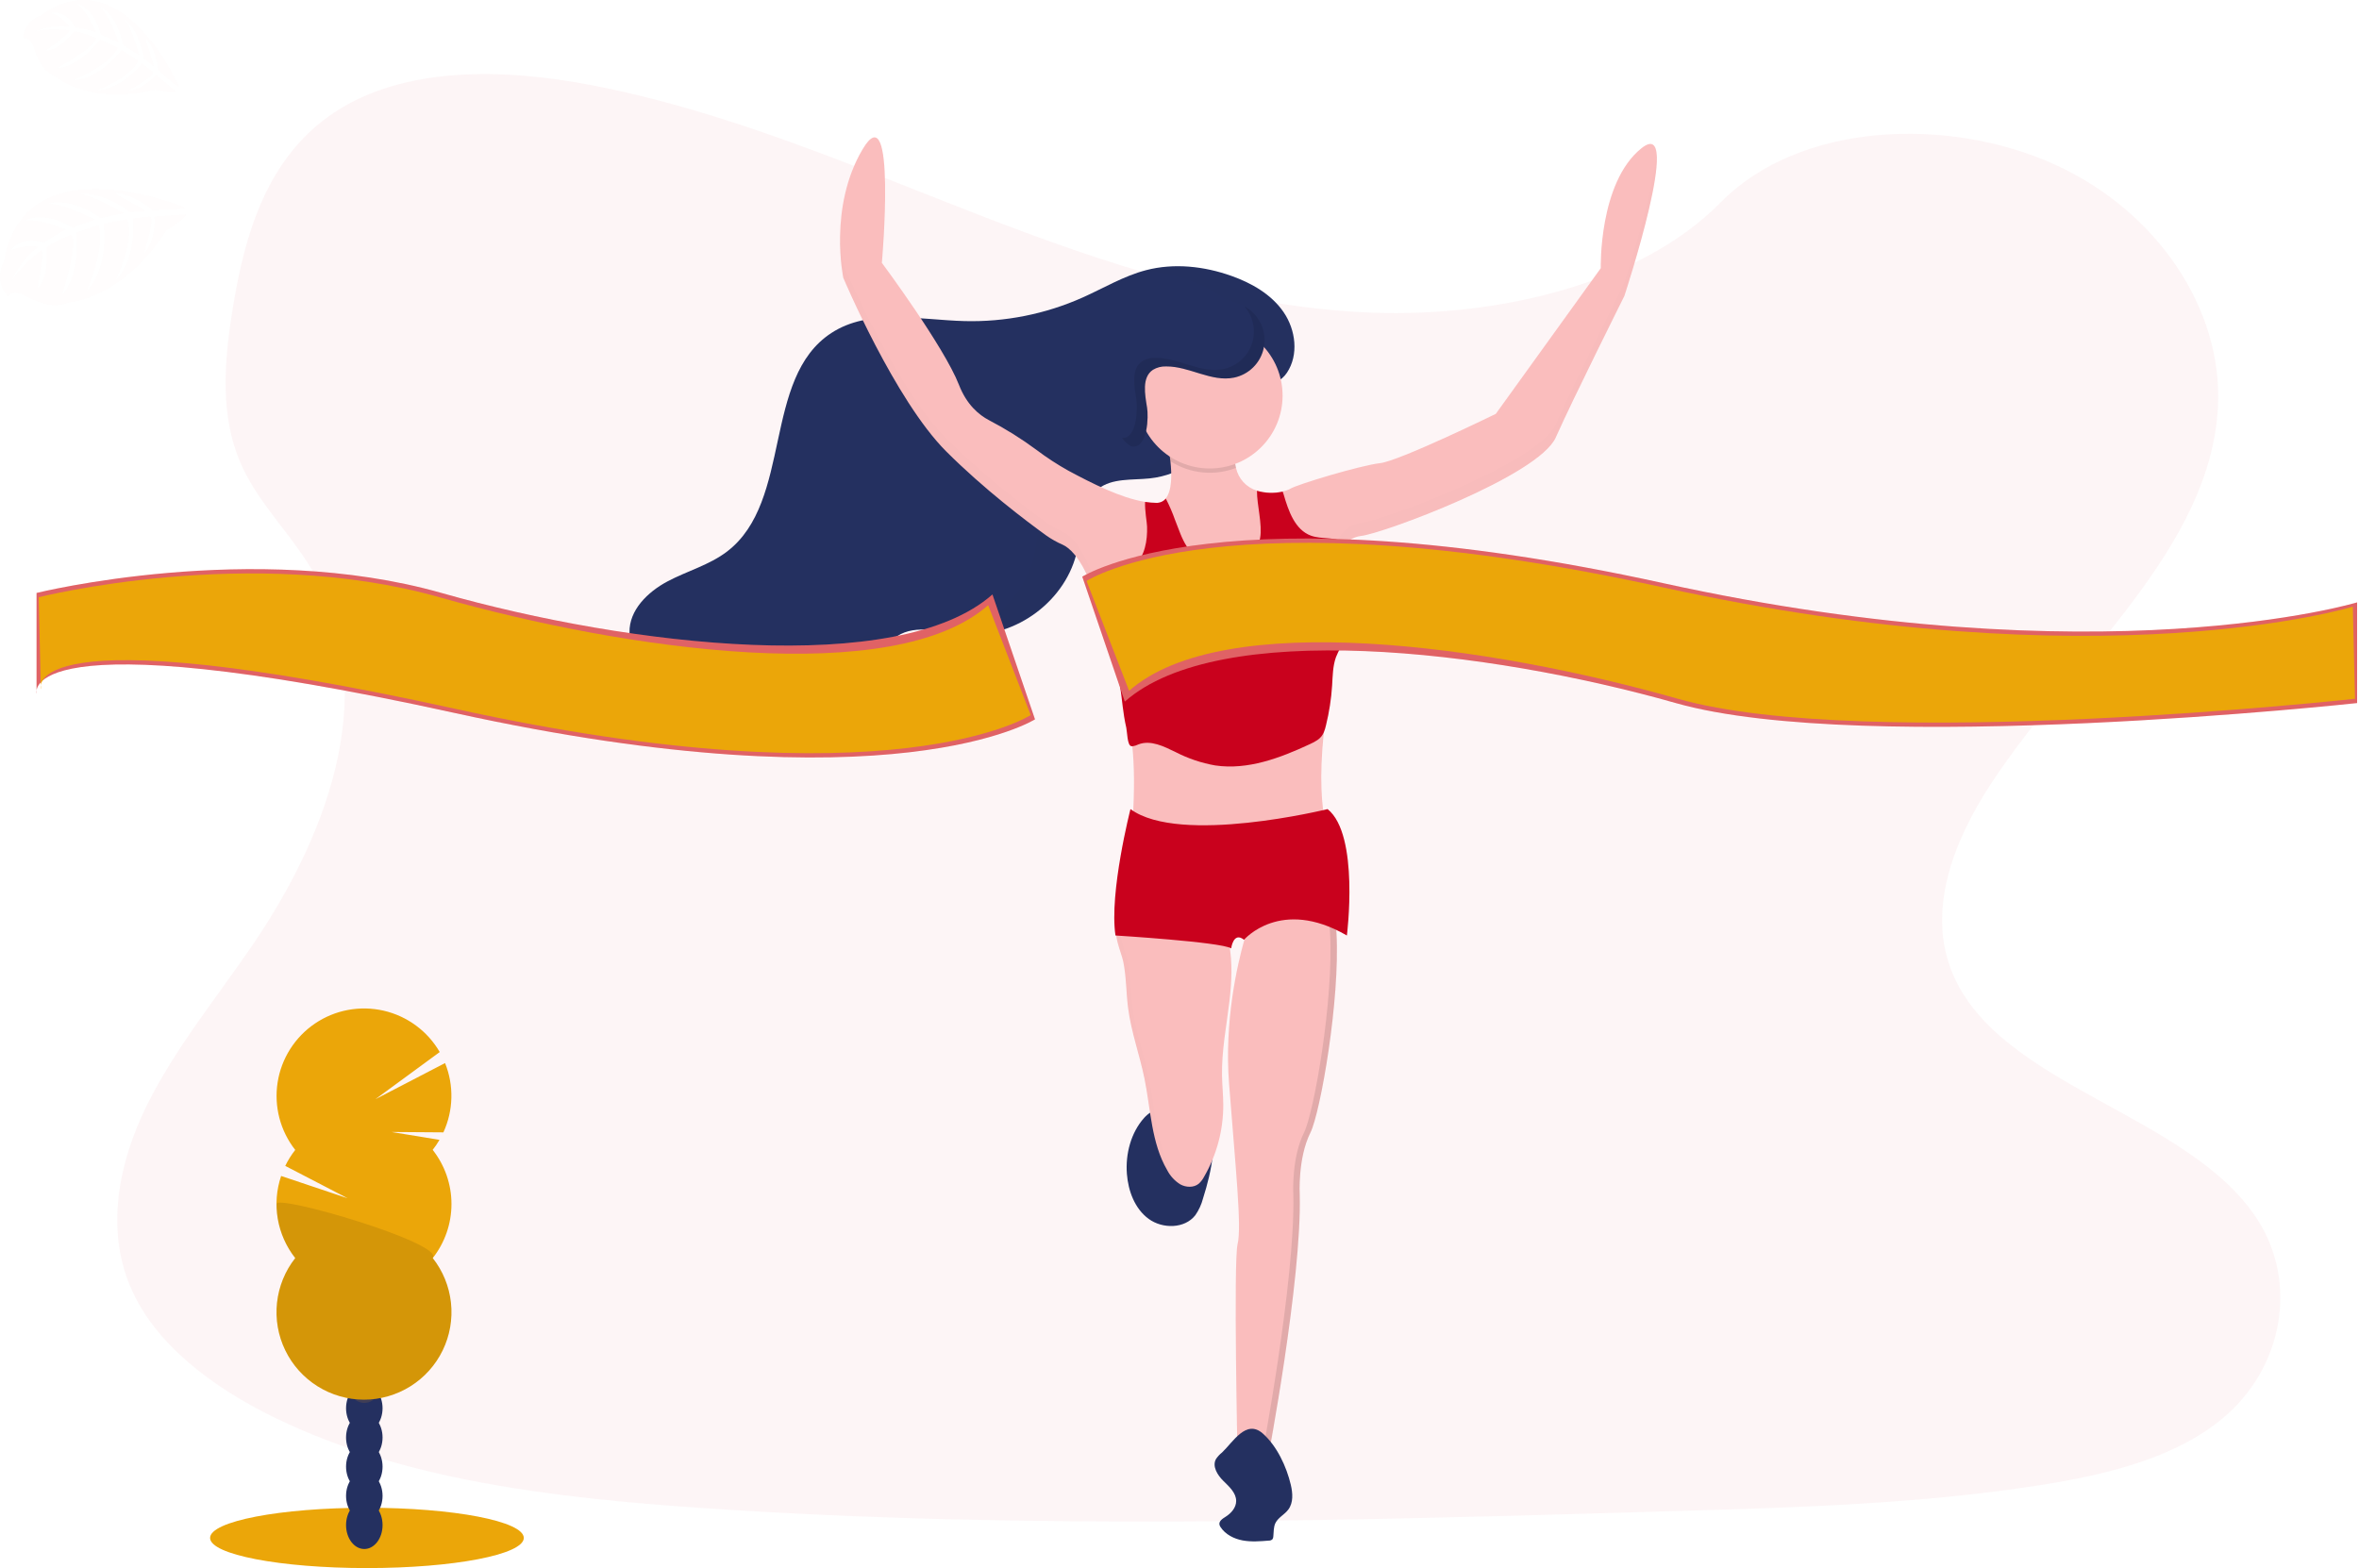 <?xml version="1.0" encoding="UTF-8"?> <svg xmlns="http://www.w3.org/2000/svg" width="1101" height="732" viewBox="0 0 1101 732" fill="none"> <g clip-path="url(#clip0)"> <path opacity="0.1" d="M641.24 145.99C576.52 143.69 514.88 122.8 456.06 99.99C397.24 77.18 338.9 51.8 275.73 39.69C235.1 31.9 188.63 30.8 155.9 52.58C124.39 73.58 114.21 109.73 108.74 143.31C104.62 168.57 102.2 195.15 113.48 218.8C121.32 235.22 135.22 249.02 144.84 264.75C178.31 319.47 154.65 386.95 118.39 440.38C101.39 465.45 81.64 489.38 68.51 516.04C55.38 542.7 49.31 573.29 60.8 600.51C72.18 627.51 99.31 647.75 128.7 662C188.39 690.94 258.7 699.23 327.31 703.92C479.14 714.31 631.77 709.81 784 705.31C840.34 703.64 896.92 701.95 952.34 693.24C983.12 688.4 1014.89 680.72 1037.24 662.19C1065.6 638.66 1072.63 598.81 1053.62 569.31C1021.74 519.82 933.62 507.53 911.31 454.41C899.05 425.18 911.64 392.61 929.47 365.5C967.71 307.34 1031.8 256.31 1035.17 189.82C1037.49 144.16 1006.68 98.43 959.04 76.82C909.11 54.17 839.86 57.02 803.04 94.51C765.06 133.07 698.39 147.92 641.24 145.99Z" fill="#C9011D" fill-opacity="0.4"></path> <path d="M171.26 731.98C211.693 731.98 244.47 725.676 244.47 717.9C244.47 710.124 211.693 703.82 171.26 703.82C130.827 703.82 98.05 710.124 98.05 717.9C98.05 725.676 130.827 731.98 171.26 731.98Z" fill="#EBA609"></path> <path d="M170.03 723.08C174.735 723.08 178.55 718.083 178.55 711.92C178.55 705.756 174.735 700.76 170.03 700.76C165.325 700.76 161.51 705.756 161.51 711.92C161.51 718.083 165.325 723.08 170.03 723.08Z" fill="#243060"></path> <path d="M170.03 709.44C174.735 709.44 178.55 704.444 178.55 698.28C178.55 692.117 174.735 687.12 170.03 687.12C165.325 687.12 161.51 692.117 161.51 698.28C161.51 704.444 165.325 709.44 170.03 709.44Z" fill="#243060"></path> <path d="M170.03 695.8C174.735 695.8 178.55 690.804 178.55 684.64C178.55 678.477 174.735 673.48 170.03 673.48C165.325 673.48 161.51 678.477 161.51 684.64C161.51 690.804 165.325 695.8 170.03 695.8Z" fill="#243060"></path> <path d="M170.03 682.17C174.735 682.17 178.55 677.174 178.55 671.01C178.55 664.847 174.735 659.85 170.03 659.85C165.325 659.85 161.51 664.847 161.51 671.01C161.51 677.174 165.325 682.17 170.03 682.17Z" fill="#243060"></path> <path d="M170.03 668.53C174.735 668.53 178.55 663.533 178.55 657.37C178.55 651.206 174.735 646.21 170.03 646.21C165.325 646.21 161.51 651.206 161.51 657.37C161.51 663.533 165.325 668.53 170.03 668.53Z" fill="#243060"></path> <path d="M170.03 654.89C174.735 654.89 178.55 649.893 178.55 643.73C178.55 637.566 174.735 632.57 170.03 632.57C165.325 632.57 161.51 637.566 161.51 643.73C161.51 649.893 165.325 654.89 170.03 654.89Z" fill="#3F3D56"></path> <path d="M170.03 641.25C174.735 641.25 178.55 636.254 178.55 630.09C178.55 623.927 174.735 618.93 170.03 618.93C165.325 618.93 161.51 623.927 161.51 630.09C161.51 636.254 165.325 641.25 170.03 641.25Z" fill="#3F3D56"></path> <path d="M201.94 536.76C203.108 535.279 204.17 533.719 205.12 532.09L182.72 528.41L206.94 528.59C209.265 523.535 210.534 518.058 210.668 512.495C210.802 506.933 209.799 501.401 207.72 496.24L175.23 513.1L205.23 491.1C202.42 486.253 198.642 482.037 194.132 478.713C189.622 475.389 184.477 473.029 179.015 471.779C173.554 470.529 167.894 470.417 162.387 471.449C156.881 472.481 151.645 474.635 147.007 477.778C142.369 480.92 138.427 484.983 135.427 489.715C132.426 494.446 130.432 499.744 129.567 505.28C128.703 510.815 128.987 516.469 130.401 521.89C131.816 527.311 134.331 532.383 137.79 536.79C135.976 539.1 134.413 541.598 133.13 544.24L162.21 559.34L131.21 548.94C129.029 555.373 128.489 562.249 129.638 568.944C130.787 575.639 133.589 581.942 137.79 587.28C133.052 593.302 130.105 600.536 129.285 608.155C128.464 615.774 129.805 623.47 133.152 630.362C136.5 637.255 141.719 643.067 148.214 647.133C154.709 651.199 162.217 653.355 169.88 653.355C177.543 653.355 185.051 651.199 191.546 647.133C198.041 643.067 203.26 637.255 206.608 630.362C209.955 623.47 211.296 615.774 210.475 608.155C209.655 600.536 206.708 593.302 201.97 587.28C207.632 580.083 210.71 571.192 210.71 562.035C210.71 552.878 207.632 543.987 201.97 536.79L201.94 536.76Z" fill="#EBA609"></path> <path opacity="0.1" d="M129.06 561.99C129.048 571.148 132.128 580.041 137.8 587.23C133.062 593.253 130.115 600.487 129.295 608.105C128.474 615.724 129.815 623.42 133.162 630.312C136.51 637.205 141.729 643.017 148.224 647.083C154.719 651.149 162.227 653.305 169.89 653.305C177.553 653.305 185.061 651.149 191.556 647.083C198.051 643.017 203.27 637.205 206.618 630.312C209.965 623.42 211.306 615.724 210.485 608.105C209.665 600.487 206.718 593.253 201.98 587.23C207.42 580.3 129.06 557.42 129.06 561.99Z" fill="black"></path> <path d="M525.95 547.99C526.57 555.99 529.65 564.27 536.13 568.99C542.61 573.71 552.92 573.62 557.87 567.28C559.532 564.9 560.755 562.241 561.48 559.43C565.65 546.25 568.61 531.83 564.04 518.78C553.73 518.11 541.78 513.26 534.04 521.78C527.79 528.72 525.23 538.74 525.95 547.99Z" fill="#243060"></path> <path d="M573.81 467.36C572.44 478.99 570.11 490.57 570.35 502.28C570.44 506.8 570.92 511.28 570.93 515.82C570.947 527.609 567.842 539.191 561.93 549.39C561.307 550.589 560.474 551.666 559.47 552.57C557.1 554.49 553.53 554.33 550.87 552.86C548.271 551.244 546.16 548.952 544.76 546.23C537.31 533.47 537.1 517.96 534.15 503.49C531.89 492.42 527.93 481.69 526.5 470.49C525.57 463.28 525.71 455.93 524.23 448.81C523.78 446.66 522.52 443.43 521.69 440.26C520.93 437.43 520.51 434.65 521.29 432.74C522.88 428.83 528.09 430.35 531.48 430.59C543.418 431.475 555.407 431.445 567.34 430.5C568.52 430.41 569.86 430.36 570.69 431.2C571.052 431.624 571.324 432.118 571.49 432.65C572.44 435.25 573.166 437.927 573.66 440.65C575.31 449.36 574.85 458.49 573.81 467.36Z" fill="#FABDBD"></path> <g opacity="0.1"> <path opacity="0.1" d="M569.21 430.5C568.595 430.435 567.975 430.435 567.36 430.5C561.64 430.96 555.91 431.19 550.19 431.22C556.53 431.233 562.87 430.993 569.21 430.5Z" fill="black"></path> <path opacity="0.1" d="M552.89 552.86C550.291 551.243 548.18 548.952 546.78 546.23C539.33 533.47 539.12 517.96 536.17 503.49C533.91 492.42 529.95 481.69 528.52 470.49C527.59 463.28 527.73 455.93 526.25 448.81C525.8 446.66 524.54 443.43 523.71 440.26C522.95 437.43 522.53 434.65 523.31 432.74C523.641 431.957 524.199 431.291 524.912 430.828C525.625 430.364 526.46 430.125 527.31 430.14C524.78 429.97 522.31 430.27 521.31 432.74C520.53 434.65 520.95 437.43 521.71 440.26C522.54 443.43 523.8 446.66 524.25 448.81C525.73 455.93 525.59 463.28 526.52 470.49C527.95 481.7 531.91 492.43 534.17 503.49C537.12 517.96 537.33 533.49 544.78 546.23C546.18 548.952 548.291 551.243 550.89 552.86C552.486 553.743 554.316 554.113 556.13 553.92C554.994 553.771 553.895 553.412 552.89 552.86V552.86Z" fill="black"></path> </g> <path d="M611.62 528.69C605.62 540.69 606.62 557.69 606.62 557.69C607.62 597.69 591.62 681.69 591.62 681.69H577.62C577.62 681.69 575.62 588.69 577.62 580.69C579.62 572.69 576.62 544.69 573.62 505.69C571.39 476.69 577.46 450.41 580.72 438.88C581.84 434.88 582.62 432.69 582.62 432.69C582.62 432.69 605.62 398.69 618.62 414.69C621.62 418.41 623.21 425.92 623.76 435.4C625.54 466.68 616.22 519.48 611.62 528.69Z" fill="#FABDBD"></path> <path opacity="0.1" d="M623.76 435.4C623.21 425.92 621.64 418.4 618.62 414.69C615.72 411.13 612.32 410.05 608.8 410.52C611.528 410.973 613.974 412.468 615.62 414.69C618.62 418.41 620.21 425.92 620.76 435.4C622.54 466.68 613.22 519.48 608.62 528.69C602.62 540.69 603.62 557.69 603.62 557.69C604.62 597.69 588.62 681.69 588.62 681.69H591.62C591.62 681.69 607.62 597.69 606.62 557.69C606.62 557.69 605.62 540.69 611.62 528.69C616.22 519.48 625.54 466.68 623.76 435.4Z" fill="black"></path> <path d="M570.34 678.04C569.223 678.917 568.256 679.971 567.48 681.16C565.69 684.54 568.23 688.58 570.95 691.27C573.67 693.96 576.95 696.84 576.95 700.67C576.95 703.75 574.62 706.39 572.01 708.03C570.61 708.91 568.85 710.03 569.14 711.69C569.242 712.11 569.421 712.507 569.67 712.86C571.91 716.29 575.88 718.3 579.9 719.06C583.92 719.82 588.07 719.49 592.16 719.16C592.773 719.182 593.371 718.975 593.84 718.58C594.136 718.181 594.294 717.697 594.29 717.2C594.49 715.08 594.36 712.84 595.29 710.93C596.59 708.32 599.58 706.99 601.29 704.65C603.69 701.45 603.36 697 602.45 693.11C600.45 684.64 596 674.98 589.32 669.11C581.58 662.37 575.51 673.17 570.34 678.04Z" fill="#243060"></path> <path d="M600.64 173.99C606.22 165.65 604.77 153.99 599.07 145.69C593.37 137.39 584.21 132.17 574.76 128.8C562.02 124.26 547.97 122.71 534.88 126.12C524.46 128.83 515.1 134.5 505.28 138.88C487.907 146.631 469.017 150.39 450 149.88C428.89 149.29 405.76 143.88 388.05 155.42C355.63 176.51 370.05 233.91 339.38 257.42C331.11 263.76 320.7 266.53 311.5 271.42C302.3 276.31 293.58 284.82 293.8 295.24C293.9 300.24 296.1 305.01 298.8 309.24C310.3 327.47 331.8 338.75 353.33 338.54C374.86 338.33 395.87 326.88 408.28 309.26C411.39 304.85 414.13 299.94 418.64 297C427.64 291.1 439.5 295.23 450.24 296.11C474.15 298.06 498.07 280.11 502.83 256.56C504.83 246.51 504.48 234.5 512.57 228.19C519.1 223.1 528.29 224.19 536.57 223.32C551.71 221.75 563.66 212.32 571.88 200C575.65 194.35 576.09 187.6 581.23 183.15C586.77 178.26 595.34 181.87 600.64 173.99Z" fill="#243060"></path> <g opacity="0.1"> <path opacity="0.1" d="M430 151.81C438.769 152.051 447.539 151.38 456.17 149.81C453.79 149.88 451.39 149.88 449 149.81C432.43 149.35 414.62 145.93 399.16 150.05C409.36 150.15 419.91 151.53 430 151.81Z" fill="black"></path> <path opacity="0.1" d="M398.62 298.99C394.11 301.93 391.37 306.84 388.26 311.25C378.701 324.668 364.73 334.299 348.79 338.46C349.96 338.51 351.13 338.54 352.31 338.53C373.86 338.32 394.85 326.87 407.26 309.25C410.37 304.84 413.11 299.93 417.62 296.99L418.4 296.51C411.34 295.54 404.41 295.2 398.62 298.99Z" fill="black"></path> <path opacity="0.1" d="M598.06 145.66C592.37 137.4 583.2 132.14 573.75 128.77C561.01 124.23 546.96 122.68 533.87 126.09C533.57 126.16 533.28 126.25 532.99 126.33C540.421 126.744 547.751 128.24 554.75 130.77C564.2 134.14 573.37 139.4 579.06 147.66C584.75 155.92 586.21 167.66 580.63 175.96C575.33 183.87 566.76 180.26 561.15 185.13C556.01 189.58 555.57 196.33 551.8 201.98C544.73 212.55 534.89 220.98 522.64 224.18C526.85 223.68 531.29 223.74 535.49 223.3C550.63 221.73 562.58 212.3 570.8 199.98C574.57 194.33 575.01 187.58 580.15 183.13C585.76 178.26 594.33 181.87 599.63 173.96C605.22 165.62 603.77 153.92 598.06 145.66Z" fill="black"></path> <path opacity="0.1" d="M516.5 225.3C508.27 226.16 499.08 225.08 492.5 230.17C484.41 236.48 484.8 248.49 482.76 258.54C479.25 276.11 464.99 290.6 448.06 295.99L449.25 296.1C473.16 298.05 497.08 280.1 501.84 256.55C503.84 246.5 503.49 234.49 511.58 228.18C513.438 226.791 515.546 225.772 517.79 225.18C517.34 225.19 516.93 225.26 516.5 225.3Z" fill="black"></path> </g> <path d="M758.12 138.19C758.12 138.19 734.12 186.19 726.12 204.19C718.12 222.19 645.12 249.19 635.12 250.19C632.438 250.558 629.939 251.762 627.98 253.63C622.33 258.63 619.12 267.19 619.12 267.19C619.12 267.19 623.12 294.19 618.12 339.19C618.02 340.06 617.93 340.93 617.85 341.77C613.49 384.59 622.62 394.69 622.62 394.69C622.62 394.69 525.62 431.69 528.62 383.69C529.56 368.58 529.42 357.54 528.49 348.31C527.472 338.861 525.55 329.532 522.75 320.45C520.38 312.16 517.55 303.07 514.62 290.69C513.21 284.513 511.351 278.447 509.06 272.54C508.99 272.36 508.92 272.18 508.86 272.01C503.86 259.6 498.86 255.59 496 254.29C493.3 253.116 490.726 251.668 488.32 249.97C479.08 243.3 459.25 228.35 441.59 210.69C417.59 186.69 393.59 129.69 393.59 129.69C393.59 129.69 386.59 96.69 402.59 69.69C418.59 42.69 411.59 122.69 411.59 122.69C411.59 122.69 440.59 161.69 447.59 179.69C451.19 188.95 456.91 193.69 461.59 196.15C469.322 200.175 476.725 204.803 483.73 209.99C488.464 213.568 493.439 216.816 498.62 219.71C509.8 225.71 523.19 232.48 534.35 234.26C536.092 234.548 537.854 234.699 539.62 234.71C540.458 234.737 541.29 234.57 542.053 234.224C542.816 233.877 543.489 233.359 544.02 232.71C547.02 229.18 546.95 221.58 546.26 215.33C545.891 212.092 545.344 208.877 544.62 205.7C544.62 205.7 577.12 185.2 576.12 210.2C575.965 212.963 576.221 215.733 576.88 218.42C577.412 220.887 578.589 223.168 580.292 225.03C581.994 226.893 584.161 228.269 586.57 229.02C590.472 230.165 594.602 230.299 598.57 229.41C599.807 229.199 601.002 228.79 602.11 228.2C605.11 226.2 635.11 217.2 644.11 216.2C653.11 215.2 698.11 193.2 698.11 193.2L747.11 125.2C747.11 125.2 746.11 85.2 766.11 69.2C786.11 53.2 758.12 138.19 758.12 138.19Z" fill="#FABDBD"></path> <g opacity="0.1"> <path opacity="0.1" d="M617.85 335.77C616.976 343.806 616.592 351.887 616.7 359.97C616.8 354.69 617.15 348.66 617.85 341.77C617.93 340.93 618.02 340.06 618.12 339.19C619.869 323.789 620.704 308.299 620.62 292.8C620.466 306.297 619.631 319.777 618.12 333.19C618.06 334.06 617.93 334.93 617.85 335.77Z" fill="black"></path> <path opacity="0.1" d="M545.66 205.06C544.99 205.45 544.66 205.69 544.66 205.69C545.632 209.968 546.274 214.314 546.58 218.69C546.782 214.127 546.473 209.555 545.66 205.06V205.06Z" fill="black"></path> <path opacity="0.1" d="M412.06 117.26C412.55 110.26 413.28 97.71 413.14 86.55C412.97 101.47 411.64 116.69 411.64 116.69L412.06 117.26Z" fill="black"></path> <path opacity="0.1" d="M528.69 382.52C528.69 382.91 528.69 383.3 528.62 383.69C525.62 431.69 622.62 394.69 622.62 394.69C621.486 393.158 620.629 391.438 620.09 389.61C605.48 394.81 532.06 418.99 528.69 382.52Z" fill="black"></path> <path opacity="0.1" d="M758.12 132.19C758.12 132.19 734.12 180.19 726.12 198.19C718.12 216.19 645.12 243.19 635.12 244.19C632.438 244.558 629.939 245.761 627.98 247.63C622.33 252.63 619.12 261.19 619.12 261.19C619.12 261.19 619.36 262.82 619.65 265.92C620.77 263.35 623.65 257.45 627.98 253.63C629.939 251.761 632.438 250.558 635.12 250.19C645.12 249.19 718.12 222.19 726.12 204.19C734.12 186.19 758.12 138.19 758.12 138.19C758.12 138.19 775.03 86.84 773.17 71.48C771.63 91.16 758.12 132.19 758.12 132.19Z" fill="black"></path> <path opacity="0.1" d="M528.49 342.31C527.472 332.861 525.55 323.532 522.75 314.45C520.38 306.16 517.55 297.07 514.62 284.69C513.21 278.513 511.351 272.447 509.06 266.54C508.99 266.36 508.92 266.18 508.86 266.01C503.86 253.6 498.86 249.59 496 248.29C493.3 247.115 490.726 245.668 488.32 243.97C479.08 237.3 459.25 222.35 441.59 204.69C417.59 180.69 393.59 123.69 393.59 123.69C392.703 118.878 392.208 114.002 392.11 109.11C391.866 116.003 392.362 122.903 393.59 129.69C393.59 129.69 417.59 186.69 441.59 210.69C459.25 228.35 479.08 243.3 488.32 249.97C490.745 251.671 493.339 253.119 496.06 254.29C498.91 255.59 503.9 259.6 508.92 272.01C508.98 272.18 509.05 272.36 509.12 272.54C511.401 278.448 513.249 284.514 514.65 290.69C517.58 303.07 520.41 312.16 522.78 320.45C525.58 329.532 527.502 338.861 528.52 348.31C528.94 352.49 529.19 357.04 529.26 362.16C529.381 355.534 529.124 348.907 528.49 342.31Z" fill="black"></path> </g> <path d="M627.53 298.87C626.003 301.394 624.666 304.028 623.53 306.75C622.02 310.95 622.01 315.52 621.73 319.97C621.331 326.215 620.381 332.413 618.89 338.49C618.649 339.609 618.314 340.707 617.89 341.77C617.591 342.486 617.198 343.159 616.72 343.77C616.187 344.422 615.56 344.992 614.86 345.46C613.787 346.176 612.652 346.795 611.47 347.31C597.55 353.81 582.37 359.55 567.18 357.31C560.758 356.187 554.544 354.097 548.75 351.11C543.25 348.44 537.03 345.27 531.33 347.49C530.455 347.934 529.512 348.228 528.54 348.36C528.352 348.363 528.164 348.347 527.98 348.31C526.1 347.95 526.1 341.61 525.67 339.74C524.03 332.56 523.78 326.74 522.8 320.5C522.279 317.049 521.473 313.648 520.39 310.33C516.39 298.23 515.18 285.33 515.18 272.65C515.18 272.02 510.68 272.65 509.18 272.59C508.8 272.59 508.59 272.53 508.68 272.4C508.767 272.276 508.867 272.162 508.98 272.06C509.504 271.635 510.115 271.331 510.77 271.17L511.95 270.82C518.13 269.07 524.95 268.34 529.57 263.99C534.37 259.5 535.57 252.33 535.36 245.77C535.3 243.66 534.27 238.54 534.44 234.29C536.182 234.578 537.944 234.728 539.71 234.74C540.548 234.767 541.38 234.6 542.143 234.253C542.906 233.907 543.579 233.389 544.11 232.74C545.778 235.97 547.222 239.311 548.43 242.74C550.13 246.92 551.43 251.32 553.92 255.1C557.92 261.26 565.3 265.31 572.64 264.69C579.98 264.07 586.81 258.43 588.12 251.19C589.27 244.84 586.6 235.7 586.66 229.1C590.562 230.245 594.692 230.379 598.66 229.49C598.829 229.898 598.972 230.315 599.09 230.74C601.34 238.46 604.34 247.32 611.89 250.06C616.77 251.82 622.54 250.5 627.05 253.06C627.397 253.259 627.731 253.48 628.05 253.72C629.091 254.494 629.988 255.445 630.7 256.53C632.553 259.589 633.653 263.043 633.91 266.61C635.065 277.76 632.842 288.999 627.53 298.87V298.87Z" fill="#C9011D"></path> <path opacity="0.1" d="M576.88 218.41C571.891 220.333 566.521 221.055 561.201 220.518C555.882 219.981 550.764 218.201 546.26 215.32C545.891 212.082 545.344 208.867 544.62 205.69C544.62 205.69 577.12 185.19 576.12 210.19C575.965 212.952 576.221 215.723 576.88 218.41V218.41Z" fill="black"></path> <path d="M564.61 218.69C583.388 218.69 598.61 203.468 598.61 184.69C598.61 165.912 583.388 150.69 564.61 150.69C545.832 150.69 530.61 165.912 530.61 184.69C530.61 203.468 545.832 218.69 564.61 218.69Z" fill="#FABDBD"></path> <path d="M505.12 269.19C505.12 269.19 571.12 227.19 776.12 272.19C981.12 317.19 1100.12 281.19 1100.12 281.19V328.19C1100.12 328.19 870.12 353.19 782.12 328.19C694.12 303.19 568.85 288.77 524.98 327.48L505.12 269.19Z" fill="#F86D70"></path> <path opacity="0.1" d="M505.12 269.19C505.12 269.19 571.12 227.19 776.12 272.19C981.12 317.19 1100.12 281.19 1100.12 281.19V328.19C1100.12 328.19 870.12 353.19 782.12 328.19C694.12 303.19 568.85 288.77 524.98 327.48L505.12 269.19Z" fill="black"></path> <path d="M507.12 271.19C507.12 271.19 571.12 229.19 776.12 274.19C981.12 319.19 1098.12 283.19 1098.12 283.19L1099.12 326.19C1099.12 326.19 871.12 351.19 783.12 326.19C695.12 301.19 570.85 283.77 526.98 322.48L507.12 271.19Z" fill="#EBA609"></path> <path d="M483.06 335.79C483.06 335.79 417.06 377.79 212.06 332.79C7.06 287.79 17.06 323.79 17.06 323.79V276.79C17.06 276.79 118.06 251.79 206.06 276.79C294.06 301.79 419.33 316.21 463.2 277.5L483.06 335.79Z" fill="#F86D70"></path> <path opacity="0.1" d="M483.06 335.79C483.06 335.79 417.06 377.79 212.06 332.79C7.06 287.79 17.06 323.79 17.06 323.79V276.79C17.06 276.79 118.06 251.79 206.06 276.79C294.06 301.79 419.33 316.21 463.2 277.5L483.06 335.79Z" fill="black"></path> <path d="M481.06 333.79C481.06 333.79 417.06 375.79 212.06 330.79C7.06 285.79 19.06 321.79 19.06 321.79L18.06 278.79C18.06 278.79 117.06 253.79 205.06 278.79C293.06 303.79 417.33 321.21 461.2 282.5L481.06 333.79Z" fill="#EBA609"></path> <path d="M535.37 190.32C534.37 184.08 532.83 176.22 538.05 172.65C539.912 171.521 542.064 170.965 544.24 171.05C555.05 170.94 565.38 178.47 575.98 176.27C579.353 175.563 582.451 173.897 584.9 171.471C587.349 169.046 589.045 165.965 589.784 162.598C590.524 159.232 590.275 155.723 589.068 152.495C587.861 149.267 585.747 146.456 582.98 144.4C578.81 141.3 573.54 140.18 568.44 139.13C555.03 136.37 541.03 133.62 527.79 137.13C514.55 140.64 502.45 152.51 503.51 166.13C504.01 172.65 507.33 178.57 510.8 184.13C513.44 188.35 523.72 208.13 528.71 208.43C535.75 208.84 536.06 194.4 535.37 190.32Z" fill="#243060"></path> <path d="M619.62 377.69C619.62 377.69 550.62 394.69 527.62 377.69C527.62 377.69 517.62 416.69 520.62 436.69C520.62 436.69 569.62 439.69 574.62 442.69C574.62 442.69 575.62 434.69 580.62 438.69C580.62 438.69 597.62 418.69 628.62 436.69C628.62 436.69 634.62 389.69 619.62 377.69Z" fill="#C9011D"></path> <path opacity="0.1" d="M583 144.4C582.288 143.884 581.544 143.417 580.77 143C582.834 145.346 584.245 148.192 584.864 151.255C585.483 154.317 585.287 157.488 584.296 160.451C583.304 163.414 581.553 166.065 579.216 168.139C576.88 170.213 574.04 171.638 570.98 172.27C560.38 174.47 550.05 166.94 539.24 167.05C537.064 166.965 534.912 167.521 533.05 168.65C527.83 172.22 529.36 180.08 530.36 186.32C531.02 190.4 530.75 204.84 523.73 204.45H523.61C525.54 206.8 527.34 208.39 528.73 208.45C535.73 208.84 536.02 194.45 535.36 190.32C534.36 184.08 532.83 176.22 538.05 172.65C539.912 171.521 542.064 170.965 544.24 171.05C555.05 170.94 565.38 178.47 575.98 176.27C579.353 175.563 582.451 173.897 584.9 171.471C587.349 169.046 589.045 165.965 589.784 162.598C590.524 159.232 590.275 155.723 589.068 152.495C587.861 149.267 585.747 146.456 582.98 144.4H583Z" fill="black"></path> <g opacity="0.1"> <path opacity="0.1" d="M86.36 96.9C86.36 96.9 11.59 65.46 1.79 122.16C1.79 122.16 -3.32 130.99 3.79 138.29C3.79 138.29 5.32 134.38 12.55 138.43C15.131 139.849 17.87 140.96 20.71 141.74C24.548 142.799 28.626 142.581 32.33 141.12C32.33 141.12 56.92 139.79 77.6 107.62C77.6 107.62 86.46 102.14 86.91 100.09L72.09 101.09C72.09 101.09 73.22 111.94 67.09 118.45C67.09 118.45 72.54 101.62 69.92 101.14C69.39 101.04 62.09 102.01 62.09 102.01C62.09 102.01 63.98 120.87 54.09 130.63C54.09 130.63 63.27 111.44 59.27 102.35L48.34 104.46C48.34 104.46 51.34 124.3 40.52 135.85C40.52 135.85 49.41 115.45 45.98 105.08L35.5 108.6C35.5 108.6 38.03 128.02 28.98 137.6C28.98 137.6 36.88 112.99 33.16 109.6C33.16 109.6 23.74 113.42 21.72 115.6C21.72 115.6 23.22 129.6 17.46 134.6C17.46 134.6 21 117.6 19.25 116.9C19.25 116.9 8.3 125.14 4.97 132.25C4.97 132.25 9.13 121.39 17.87 115.25C17.87 115.25 10.53 114.01 4.87 117.08C4.87 117.08 8.66 109.87 20.52 113.29C20.52 113.29 29.31 107.21 31.07 107.29C31.07 107.29 19.85 102.29 11.74 102.9C11.74 102.9 20.43 97.9 33.82 106.26L44.26 102.48C44.26 102.48 29.77 95.05 22.5 95.08C22.5 95.08 32.16 91.35 46.98 101.75L57.67 99.56C57.67 99.56 45.67 92.21 37.58 90.5C37.58 90.5 47.29 88.97 60.76 99.06L68.08 98.44C68.08 98.44 59.22 93.23 56.54 91.96C53.86 90.69 53.98 89.86 53.98 89.86C60.359 90.967 66.304 93.827 71.15 98.12C71.15 98.12 86.29 97.83 86.36 96.9Z" fill="#C9011D"></path> </g> <g opacity="0.1"> <path opacity="0.1" d="M83.6 40.54C83.6 40.54 57.06 -20.73 18.97 7.37C18.97 7.37 10.9 9.71 10.97 18.07C10.97 18.07 14.11 16.62 16.09 23.14C16.83 25.455 17.837 27.677 19.09 29.76C20.747 32.562 23.271 34.748 26.28 35.99V35.99C26.28 35.99 41.64 49.21 72.28 41.88C72.28 41.88 80.67 43.68 82.11 42.71L72.74 34.85C72.74 34.85 67.24 41.94 59.86 42.29C59.86 42.29 72.69 35.39 71.4 33.61C71.14 33.25 66.26 29.67 66.26 29.67C66.26 29.67 56.63 41.95 45.26 42.14C45.26 42.14 61.65 35.96 64.45 28.29L56.76 23.29C56.76 23.29 47.22 36.78 34.23 37.48C34.23 37.48 51.13 30.48 55 22.32L46.77 18.44C46.77 18.44 37.21 31.44 26.4 31.93C26.4 31.93 45.11 21.81 44.82 17.68C44.82 17.68 37.05 14.58 34.59 14.76C34.59 14.76 27.52 23.91 21.21 23.65C21.21 23.65 33 15.56 32.35 14.15C32.35 14.15 21.15 12.81 15.12 15.15C15.12 15.15 23.78 11.07 32.47 12.41C32.47 12.41 28.82 7.48 23.73 6.11C23.73 6.11 30.09 3.98 35.19 12.77C35.19 12.77 43.87 14.16 44.88 15.2C44.88 15.2 41.08 5.81 35.88 1.58C35.88 1.58 43.88 3.58 47.08 16.15L55.43 19.86C55.43 19.86 51.06 7.19 46.67 3.08C46.67 3.08 54.54 6.36 57.42 20.98L65.01 25.77C65.01 25.77 62.06 14.57 58.24 8.99C58.24 8.99 64.88 13.6 67.14 27.27L71.84 31.07C71.84 31.07 69.54 22.93 68.67 20.65C67.8 18.37 68.35 17.95 68.35 17.95C71.503 22.245 73.404 27.33 73.84 32.64C73.84 32.64 83.06 41.06 83.6 40.54Z" fill="#C9011D"></path> </g> </g> <defs> <clipPath id="clip0"> <rect width="1100.11" height="731.98" fill="white"></rect> </clipPath> </defs> </svg> 